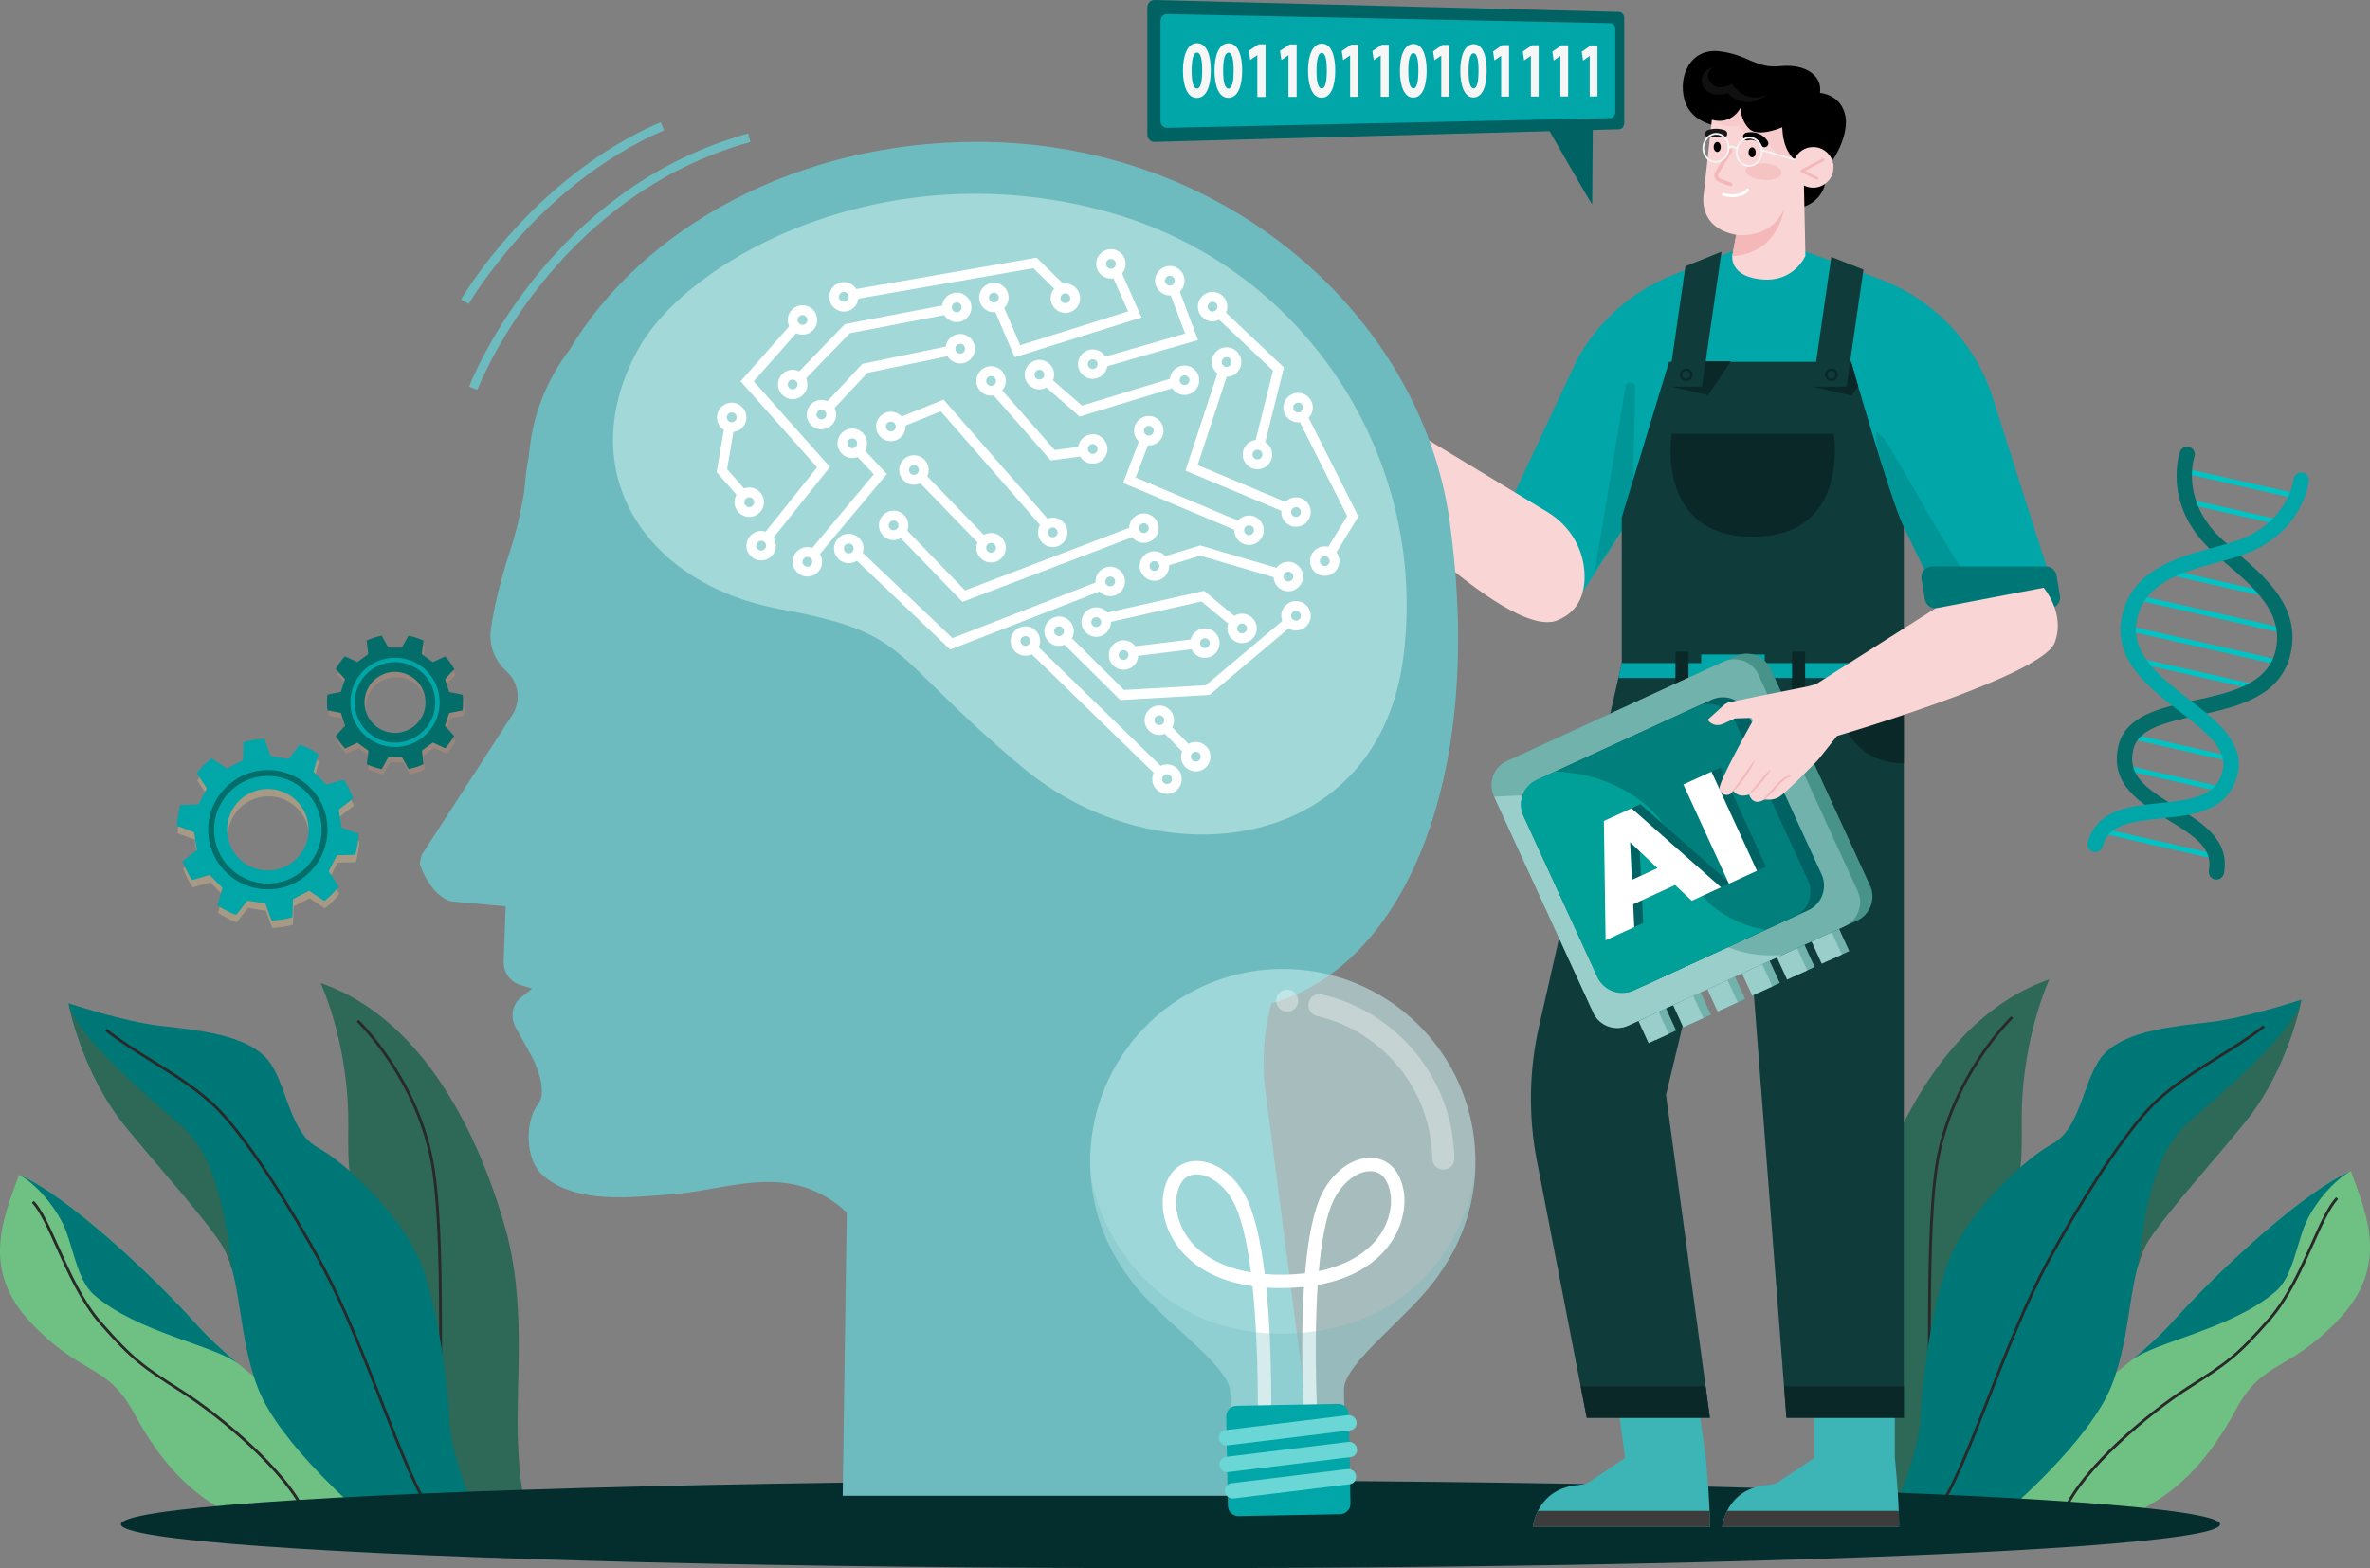 <?xml version="1.0" encoding="UTF-8"?>
<svg id="_10" data-name="10" xmlns="http://www.w3.org/2000/svg" viewBox="0 0 3505.48 2319.44">
  <rect x="0" y="0" width="3505.48" height="2319.44" fill="#808080" stroke="none"/>
  <defs>
    <style>
      .cls-1 {
        fill: #00a6a8;
      }

      .cls-1, .cls-2, .cls-3, .cls-4, .cls-5, .cls-6, .cls-7, .cls-8, .cls-9, .cls-10, .cls-11, .cls-12, .cls-13, .cls-14, .cls-15, .cls-16, .cls-17, .cls-18, .cls-19, .cls-20, .cls-21, .cls-22, .cls-23, .cls-24, .cls-25, .cls-26, .cls-27, .cls-28, .cls-29, .cls-30, .cls-31, .cls-32, .cls-33, .cls-34, .cls-35, .cls-36 {
        stroke-width: 0px;
      }

      .cls-2 {
        fill: #f9d5d5;
      }

      .cls-3 {
        fill: #f4b8b8;
      }

      .cls-4 {
        fill: #47938a;
      }

      .cls-5 {
        fill: #042d2d;
      }

      .cls-6 {
        fill: #171717;
      }

      .cls-37 {
        opacity: .6;
      }

      .cls-7 {
        fill: #0a2827;
      }

      .cls-8 {
        fill: #6fc183;
      }

      .cls-38 {
        opacity: .33;
      }

      .cls-9 {
        fill: #f3ce90;
      }

      .cls-10 {
        fill: #3db4b6;
      }

      .cls-12 {
        fill: #72b2ac;
      }

      .cls-39 {
        opacity: .29;
      }

      .cls-40 {
        opacity: .35;
      }

      .cls-13 {
        fill: #077;
      }

      .cls-41 {
        opacity: .22;
      }

      .cls-42 {
        opacity: .54;
      }

      .cls-14 {
        fill: #2d2d2d;
      }

      .cls-15 {
        fill: #036d6a;
      }

      .cls-16 {
        fill: #6bd6d6;
      }

      .cls-17 {
        fill: #333;
      }

      .cls-43 {
        opacity: .34;
      }

      .cls-18 {
        fill: #f6f6f6;
      }

      .cls-19 {
        fill: #fff;
      }

      .cls-20 {
        fill: #c7efef;
      }

      .cls-21 {
        fill: #969696;
      }

      .cls-22 {
        fill: #00c4c4;
      }

      .cls-23 {
        fill: #3d3d3d;
      }

      .cls-24 {
        fill: #f4f4f4;
      }

      .cls-25 {
        fill: #3c3c3c;
      }

      .cls-26 {
        fill: #006263;
      }

      .cls-44 {
        opacity: .36;
      }

      .cls-27 {
        fill: #99ceca;
      }

      .cls-28 {
        fill: #007f7c;
      }

      .cls-29 {
        fill: #292929;
      }

      .cls-30 {
        fill: #6ebbbf;
      }

      .cls-31 {
        fill: #191919;
      }

      .cls-32 {
        fill: #00a098;
      }

      .cls-33 {
        fill: #a3d8d8;
      }

      .cls-34 {
        fill: #0f3b3b;
      }

      .cls-35 {
        fill: #2e6857;
      }

      .cls-36 {
        fill: #f19a6d;
      }
    </style>
  </defs>
  <g>
    <g>
      <path class="cls-8" d="m3064.81,2075.43s87.76-52.57,152.11-124.35c64.35-71.77,191.6-190.04,260.34-218.83,23.4,64.31,57.04,139.86-17.55,218.83-74.59,78.97-112.62,59.8-152.11,133.04-39.49,73.24-82.27,119.16-145.16,151.44h-233.65l136.02-160.12Z"/>
      <path class="cls-13" d="m3410.72,1808.36c-13.16,29.37-19.54,79.81-43.88,101.05-64.72,56.49-178.27,74.63-214.02,102.58h0c21.38-17.72,43.9-38.36,64.11-60.9,64.35-71.77,191.6-190.04,260.34-218.83-24.16,12.32-53.38,46.73-66.55,76.1Z"/>
      <path class="cls-29" d="m3055.01,2236.35l-3.8-1.59c14.97-35.83,52.08-75.3,80.57-102.1,32.01-30.12,71.64-61.39,103.42-81.62,56.14-35.73,71.23-45.34,120.22-101.31,26.91-30.74,46.1-73.45,63.02-111.13,13.2-29.37,24.59-54.74,36.85-67.79l3,2.82c-11.78,12.55-23.05,37.63-36.09,66.66-17.05,37.94-36.37,80.95-63.68,112.16-47.57,54.35-63.08,65.14-121.11,102.07-58.46,37.21-156.86,120.74-182.4,181.83Z"/>
      <path class="cls-35" d="m3031.17,1448.59s-27.42,58.65-37.3,144.53c-9.15,79.59,4.39,95.69-13.16,185.98-17.55,90.28-33.64,116.09-51.92,221.42-18.28,105.33-31.45,235.04-31.45,235.04h-172.7s13.28-34.76,15.1-120.4c1.83-85.65-11.82-196.48,18.04-303.05,29.86-106.57,106.64-305.8,273.38-363.52Z"/>
      <path class="cls-29" d="m2846.68,2169.67l-3.98-1.05c8.47-32.05,8.71-108.88,8.96-190.22.27-87.3.58-186.25,10.74-254.01,10.26-68.38,40.28-124.93,63.67-160.32,25.34-38.35,48.6-60.88,48.83-61.1l2.85,2.97c-.23.22-23.22,22.5-48.31,60.5-23.13,35.03-52.83,90.98-62.97,158.57-10.12,67.47-10.42,166.25-10.69,253.42-.26,85.16-.49,158.7-9.1,191.26Z"/>
      <g>
        <path class="cls-13" d="m3404.13,1478.52s-81.91,27.16-136.02,33.37c-54.12,6.21-119.93,12.41-153.57,44.69-33.64,32.27-33.64,110.47-78.98,135.3-45.34,24.83-124.32,103.42-150.65,166.53-26.33,63.11-42.42,184.75-43.88,233.16-1.46,48.41-29.25,121.64-42.42,143.99h169.66s122.86-104.27,155.03-186.19c32.18-81.92,23.4-170.05,57.04-218.46,33.64-48.41,93.34-113.32,140.41-171.37,64.35-79.37,83.37-181.01,83.37-181.01Z"/>
        <path class="cls-35" d="m3180.36,1830.9c-7.99,11.5-13.54,25.29-17.86,40.65,0,0-.06.03-.06.03,12.07-111.43,34.01-176.12,74.96-212.05,40.95-35.92,153.57-128.73,166.74-181.01,0,0-19.01,101.64-83.37,181.01-47.07,58.05-106.77,122.96-140.41,171.37Z"/>
        <path class="cls-29" d="m2866.08,2236.8l-3.28-2.49c23.11-30.37,47.67-93.3,76.11-166.16,26.44-67.74,56.4-144.51,90.46-207.05,39.1-71.78,101.33-173.22,148.03-222.9,28.46-30.26,65.11-53.06,100.55-75.1,23.31-14.5,47.42-29.49,69.34-46.63l2.53,3.24c-22.09,17.27-46.3,32.32-69.7,46.88-36.84,22.91-71.64,44.55-99.73,74.43-46.44,49.39-108.43,150.48-147.41,222.05-33.94,62.31-63.85,138.95-90.24,206.57-28.55,73.15-53.2,136.33-76.66,167.16Z"/>
      </g>
    </g>
    <g>
      <path class="cls-8" d="m440.66,2080.85s-87.76-52.57-152.11-124.35c-64.35-71.77-191.6-190.04-260.34-218.83-23.4,64.31-57.04,139.86,17.55,218.83,74.59,78.97,112.62,59.8,152.11,133.04,39.49,73.24,82.27,119.16,145.16,151.44h233.65l-136.02-160.12Z"/>
      <path class="cls-13" d="m94.76,1813.78c13.16,29.37,19.54,79.81,43.88,101.05,64.72,56.49,178.27,74.63,214.02,102.58h0c-21.38-17.72-43.9-38.36-64.11-60.9-64.35-71.77-191.6-190.04-260.34-218.83,24.16,12.32,53.38,46.73,66.55,76.1Z"/>
      <path class="cls-29" d="m450.47,2241.77c-25.53-61.1-123.93-144.62-182.4-181.83-58.03-36.94-73.54-47.73-121.11-102.07-27.31-31.21-46.63-74.21-63.68-112.16-13.04-29.04-24.31-54.11-36.09-66.66l3-2.82c12.26,13.05,23.65,38.42,36.85,67.79,16.93,37.68,36.11,80.39,63.02,111.13,48.99,55.97,64.08,65.58,120.22,101.31,31.78,20.23,71.41,51.5,103.42,81.62,28.49,26.8,65.59,66.27,80.57,102.1l-3.8,1.59Z"/>
      <path class="cls-35" d="m474.3,1454.01s27.42,58.65,37.3,144.53c9.15,79.59-4.39,95.69,13.16,185.98,17.55,90.28,33.64,116.09,51.92,221.42,18.28,105.33,31.45,235.04,31.45,235.04h172.7s-13.28-34.76-15.1-120.4c-1.83-85.65,11.82-196.48-18.04-303.05-29.86-106.57-106.64-305.8-273.38-363.52Z"/>
      <path class="cls-29" d="m658.79,2175.1c-8.6-32.56-8.83-106.1-9.1-191.26-.27-87.16-.58-185.95-10.69-253.42-10.14-67.59-39.84-123.54-62.97-158.57-25.09-38-48.08-60.28-48.31-60.5l2.85-2.97c.23.22,23.49,22.75,48.83,61.1,23.38,35.4,53.41,91.94,63.67,160.32,10.16,67.76,10.47,166.71,10.74,254.01.25,81.34.49,158.17,8.96,190.22l-3.98,1.05Z"/>
      <g>
        <path class="cls-13" d="m101.34,1483.95s81.91,27.16,136.02,33.37c54.12,6.21,119.93,12.41,153.57,44.69,33.64,32.27,33.64,110.47,78.98,135.3,45.34,24.83,124.32,103.42,150.65,166.53,26.33,63.11,42.42,184.75,43.88,233.16,1.46,48.41,29.25,121.64,42.42,143.99h-169.66s-122.86-104.27-155.03-186.19c-32.18-81.92-23.4-170.05-57.04-218.46-33.64-48.41-93.34-113.32-140.41-171.37-64.35-79.37-83.37-181.01-83.37-181.01Z"/>
        <path class="cls-35" d="m325.12,1836.32c7.99,11.5,13.54,25.29,17.86,40.65,0,0,.06.03.06.03-12.07-111.43-34.01-176.12-74.96-212.05-40.95-35.92-153.57-128.73-166.74-181.01,0,0,19.01,101.64,83.37,181.01,47.07,58.05,106.77,122.96,140.41,171.37Z"/>
        <path class="cls-29" d="m639.4,2242.22c-23.46-30.83-48.11-94-76.66-167.16-26.39-67.62-56.3-144.27-90.24-206.58-38.98-71.56-100.98-172.66-147.41-222.05-28.09-29.87-62.89-51.51-99.73-74.43-23.41-14.56-47.61-29.61-69.7-46.88l2.53-3.24c21.92,17.13,46.03,32.13,69.34,46.63,35.44,22.04,72.1,44.84,100.55,75.1,46.71,49.67,108.93,151.12,148.03,222.9,34.06,62.54,64.03,139.31,90.46,207.05,28.44,72.86,52.99,135.79,76.1,166.16l-3.27,2.49Z"/>
      </g>
    </g>
  </g>
  <ellipse class="cls-5" cx="1731.3" cy="2254.6" rx="1552.43" ry="64.84"/>
  <g>
    <g>
      <g>
        <g>
          <path class="cls-10" d="m2802.65,2083.89v71.68s6.27,58.24,6.27,103.04h-261.63s4.85-58.08,69.55-62.46c5.47-.37,10.77-2.2,15.33-5.26l51.31-34.43v-72.58h119.17Z"/>
          <path class="cls-25" d="m2547.29,2258.61h261.63c0-7.69-.19-15.78-.5-23.89h-253.79c-6.42,12.83-7.35,23.89-7.35,23.89Z"/>
        </g>
        <g>
          <path class="cls-10" d="m2513.11,2083.89l9.7,71.68s6.27,58.24,6.27,103.04h-261.63s4.85-58.08,69.55-62.46c5.47-.37,10.77-2.2,15.33-5.26l51.31-34.43-9.7-72.58h119.17Z"/>
          <path class="cls-25" d="m2267.45,2258.61h261.63c0-7.69-.19-15.78-.5-23.89h-253.79c-6.42,12.83-7.34,23.89-7.34,23.89Z"/>
        </g>
        <path class="cls-1" d="m3039.57,877.31h-176.34l-47.27-97.76-404.27-14.38-82.43,129.05-130.18-77.46,133.58-284.61c30.75-56.49,80.2-100.54,139.86-124.57l91.71-36.94,79.22-8.94,137.1,51.25c79.63,29.76,141.19,94.44,166.99,175.43l92.03,288.92Z"/>
        <g class="cls-38">
          <path class="cls-13" d="m2927.33,877.31h-64.1l-47.27-97.75s-47.36-123.14-40.5-139.14c6.87-16.02,94.04,163.03,143.22,223.64,3.76,4.63,6.61,9.05,8.65,13.25Z"/>
        </g>
        <g class="cls-38">
          <path class="cls-13" d="m2414.55,760.49l4.22-187.17c.21-9.16-13.16-10.42-14.66-1.38l-45.42,273.4,55.87-84.85Z"/>
        </g>
        <path class="cls-34" d="m2468.7,535.18h269.3s57.65,202.42,77.95,244.38v1317.43h-173.62l-71.08-923.22-107.02,445.74,64.86,477.48h-182.09l-73.71-379.82c-12.82-66.07-11.72-134.1,3.22-199.72l122.24-536.63v-215.63l69.96-230.01Z"/>
        <g>
          <rect class="cls-17" x="2487.79" y="1148.74" width="182.15" height="3.41"/>
          <rect class="cls-17" x="2569.06" y="1014.35" width="3.41" height="159.41" transform="translate(-6.53 15.47) rotate(-.34)"/>
          <path class="cls-17" d="m2570.08,1142.42c-20.08-19-31.6-45.75-31.6-73.39v-61.22h3.41v61.22c0,26.71,11.13,52.56,30.53,70.91l-2.35,2.48Z"/>
        </g>
        <path class="cls-7" d="m2712.45,994.9s-5.75,134.14,103.5,134.14v-135.2l-103.5,1.05Z"/>
        <polygon class="cls-7" points="2487.15 534.31 2468.46 570.95 2526.41 584.45 2560.28 534.31 2487.15 534.31"/>
        <path class="cls-7" d="m2738,535.18h-38.4l-18.7,36.64,57.96,13.49,9.55-14.14c-6.33-21.69-10.41-36-10.41-36Z"/>
        <polygon class="cls-1" points="2398.74 980.81 2815.95 980.81 2815.95 1002.86 2393.72 1002.86 2398.74 980.81"/>
        <rect class="cls-1" x="2516.29" y="968.03" width="93.92" height="51.11"/>
        <rect class="cls-7" x="2650.65" y="963.76" width="19.29" height="62.28"/>
        <rect class="cls-23" x="2763.63" y="963.76" width="19.29" height="62.28"/>
        <rect class="cls-7" x="2478.15" y="963.76" width="19.29" height="62.28"/>
        <g>
          <polygon class="cls-7" points="2346.99 2096.98 2529.08 2096.98 2522.75 2050.34 2337.94 2050.34 2346.99 2096.98"/>
          <polygon class="cls-7" points="2638.74 2050.34 2642.33 2096.98 2815.95 2096.98 2815.95 2050.34 2638.74 2050.34"/>
        </g>
        <path class="cls-7" d="m2472.54,641.55h239.86s24.92,152.38-119.93,152.38-119.93-152.38-119.93-152.38Z"/>
        <polygon class="cls-34" points="2517.41 571.82 2467.16 571.82 2493 393.71 2546.35 372.33 2517.41 571.82"/>
        <polygon class="cls-34" points="2731.15 571.82 2680.91 571.82 2708.73 380.02 2756.26 398.75 2731.15 571.82"/>
        <path class="cls-7" d="m2494.1,563.67c-5.15,0-9.33-4.19-9.33-9.33s4.19-9.33,9.33-9.33,9.33,4.19,9.33,9.33-4.19,9.33-9.33,9.33Zm0-15.33c-3.31,0-6,2.69-6,6s2.69,6,6,6,6-2.69,6-6-2.69-6-6-6Z"/>
        <path class="cls-7" d="m2708.9,563.67c-5.15,0-9.33-4.19-9.33-9.33s4.19-9.33,9.33-9.33,9.33,4.19,9.33,9.33-4.19,9.33-9.33,9.33Zm0-15.33c-3.31,0-6,2.69-6,6s2.69,6,6,6,6-2.69,6-6-2.69-6-6-6Z"/>
      </g>
      <g>
        <g>
          <path class="cls-11" d="m2729.56,171.72c-6.2-32.43-37.67-34.33-37.67-34.33,3.81-24.8-20.5-43.39-58.18-39.58-37.67,3.81-47.21-16.69-90.12-21.94-42.92-5.25-61.99,36.24-51.98,72,10.01,35.76,51.98,39.1,51.98,39.1l3.34,118.74,104.4,2.86c27.14,0,49.14-20.6,49.14-46.02,0-3.95-.59-7.77-1.59-11.43,20.93-20.99,34.96-56.99,30.68-79.41Z"/>
          <path class="cls-2" d="m2681.88,217.5c-12.55,0-23.29,7.7-27.79,18.64-9.08-8.35-17.36-22.77-17.99-47.72,0,0-35.38,15.39-48.64,2.38-13.83-13.56-12.87-31.47-12.87-31.47,0,0-12.47,26.23-42.61,17.91l-12.06,110.25s-9.81,49.18,48.11,59.85l-5.84,31.71s-3.94,30.55,44.87,34.36c46.96,3.67,63.32-35.03,63.32-35.03l-2.15-104.09c4.1,2.1,8.73,3.3,13.65,3.3,16.59,0,30.04-13.45,30.04-30.04s-13.45-30.04-30.04-30.04Z"/>
          <g class="cls-40">
            <path class="cls-3" d="m2636.1,188.41s-35.38,15.39-48.64,2.38c-13.83-13.56-12.87-31.47-12.87-31.47,0,0-12.47,26.23-42.61,17.91,0,0,18.77,14.2,40.38,8.47,0,0,14.64,29.88,43.24,26.07,0,0,16.58,28.37,38.49,24.36-9.08-8.35-17.36-22.77-17.99-47.72Z"/>
          </g>
          <path class="cls-3" d="m2568.03,347.33s51.38,7.98,70.93-38.76c0,0-7.26,65.3-76.77,70.46l5.84-31.71Z"/>
          <path class="cls-3" d="m2687.67,265.99c-.31,0-.63-.07-.93-.22l-22.48-11.09c-.71-.35-1.17-1.08-1.18-1.87,0-.8.43-1.53,1.13-1.9l31-16.21c1.04-.54,2.31-.14,2.85.89.54,1.04.14,2.31-.89,2.85l-27.31,14.28,18.75,9.25c1.05.52,1.48,1.79.96,2.83-.37.75-1.12,1.18-1.9,1.18Z"/>
          <path class="cls-3" d="m2559.59,275.53c-.32,0-.65-.06-.97-.18l-16.29-6.25c-2.88-1.1-5.1-3.41-6.09-6.33-.99-2.92-.64-6.1.98-8.73l20.06-32.71c.78-1.28,2.46-1.68,3.74-.9,1.28.78,1.68,2.46.9,3.74l-20.06,32.71c-.77,1.25-.93,2.76-.46,4.15s1.52,2.48,2.89,3.01l16.29,6.25c1.4.54,2.1,2.11,1.56,3.51-.42,1.08-1.45,1.75-2.54,1.75Z"/>
          <path class="cls-19" d="m2562.62,291.59c-7.67,0-13.75-1.82-14.25-1.97-1.12-.34-1.74-1.53-1.4-2.64.34-1.12,1.52-1.75,2.64-1.4.22.07,22.11,6.58,33.91-6.1.8-.85,2.13-.9,2.99-.11.85.8.9,2.13.11,2.99-6.85,7.36-16.24,9.23-24.01,9.23Z"/>
          <path class="cls-11" d="m2545.22,217.39c0,4.08-2.35,7.39-5.25,7.39s-5.25-3.31-5.25-7.39,2.35-7.39,5.25-7.39,5.25,3.31,5.25,7.39Z"/>
          <ellipse class="cls-11" cx="2591.6" cy="225.32" rx="5.25" ry="7.39"/>
          <path class="cls-11" d="m2609.85,217.77c-1.87,0-3.7-.91-4.81-2.58-7.11-10.75-18.35-8-19.61-7.65-3.05.84-6.23-.92-7.09-3.96-.87-3.04.85-6.2,3.89-7.1,7.02-2.06,22.83-2.14,32.41,12.36,1.75,2.65,1.03,6.22-1.63,7.98-.98.65-2.08.96-3.17.96Z"/>
          <path class="cls-6" d="m2549,203.68c-.59,0-1.19-.09-1.79-.29-9.45-3.08-17.14-.16-17.21-.13-2.94,1.15-6.29-.28-7.46-3.21-1.17-2.93.21-6.26,3.14-7.46.46-.19,11.49-4.59,25.11-.15,3.02.99,4.67,4.24,3.69,7.26-.79,2.43-3.05,3.97-5.47,3.97Z"/>
          <g class="cls-44">
            <path class="cls-14" d="m2534.47,99.79s-16.55,2.31-17.32,17.7c-.77,15.4,13.47,27.33,38.1,20.4,0,0,25.79,28.48,58.5,1.54,0,0-27.71,17.7-52.34-15.4,0,0-20.78,12.7-31.18-2.31-10.39-15.01,4.23-21.94,4.23-21.94Z"/>
          </g>
        </g>
        <g class="cls-37">
          <path class="cls-3" d="m2635.37,256.14c-.6,6.87-13.06,11.4-27.84,10.11-14.78-1.29-26.27-7.91-25.67-14.78.6-6.87,13.06-11.39,27.84-10.11,14.78,1.29,26.27,7.91,25.67,14.78Z"/>
        </g>
        <g>
          <path class="cls-24" d="m2586.86,246.63c-.71,0-1.42-.04-2.13-.12-10.98-1.29-18.76-12.21-17.33-24.34h0c1.42-12.13,11.52-20.95,22.5-19.66,10.98,1.29,18.76,12.21,17.33,24.34-1.33,11.34-10.24,19.78-20.36,19.78Zm-16.84-24.15c-1.25,10.68,5.48,20.28,15.02,21.4,9.54,1.12,18.31-6.66,19.56-17.34s-5.48-20.28-15.02-21.4c-9.54-1.13-18.31,6.66-19.57,17.34h0Z"/>
          <path class="cls-24" d="m2537.61,240.85c-.71,0-1.42-.04-2.13-.12-10.98-1.29-18.76-12.21-17.33-24.34.69-5.85,3.39-11.11,7.61-14.82,4.26-3.75,9.55-5.46,14.89-4.83,5.35.63,10.09,3.52,13.37,8.15,3.24,4.59,4.65,10.33,3.96,16.18-1.33,11.34-10.24,19.78-20.36,19.78Zm.88-41.6c-3.96,0-7.8,1.49-10.99,4.3-3.73,3.28-6.12,7.95-6.73,13.15h0c-1.25,10.68,5.48,20.28,15.02,21.4,9.54,1.13,18.31-6.66,19.56-17.34.61-5.2-.63-10.29-3.5-14.35-2.84-4.01-6.93-6.51-11.52-7.05-.62-.07-1.23-.11-1.84-.11Zm-19.03,17.29h0,0Z"/>
          <path class="cls-24" d="m2569.64,221.32c-.25,0-.51-.07-.73-.22-.08-.05-7.73-4.99-11.17-1.59-.52.51-1.36.51-1.87-.01-.51-.52-.51-1.36.01-1.87,5.02-4.97,14.11,1.02,14.5,1.27.61.41.77,1.23.36,1.83-.25.38-.67.59-1.1.59Z"/>
          <path class="cls-24" d="m2654.09,237.46c-.12,0-.25-.02-.37-.05l-48.1-14.07c-.7-.21-1.1-.94-.9-1.64.21-.7.94-1.11,1.64-.9l48.1,14.07c.7.21,1.1.94.9,1.64-.17.58-.7.95-1.27.95Z"/>
        </g>
      </g>
    </g>
    <path class="cls-13" d="m3031.21,899.77h-168.38c-7.75,0-14.38-5.6-15.67-13.24l-5.1-30.14c-1.64-9.7,5.83-18.54,15.67-18.54h168.38c7.75,0,14.38,5.6,15.67,13.24l5.1,30.14c1.64,9.7-5.83,18.54-15.67,18.54Z"/>
  </g>
  <path class="cls-2" d="m2011.98,590.05l277.38,167.61c33.44,20.21,54.48,56.3,54.4,95.37-.05,26.1-9.25,52.13-40.62,64.66-76.41,30.52-313.72-223.6-313.72-223.6l22.56-104.05Z"/>
  <g>
    <path class="cls-30" d="m2144.06,770.17c-42.03-299.96-328.39-560.34-698.87-560.34-265.21,0-494.47,125.82-603.34,308.42-32.76,42.99-53.72,94.73-58.97,150.09-.15,1.62-.32,3.26-.49,4.9-3.3,17.33-5.6,34.92-6.86,52.75-4.67,28.69-11.05,57.61-19.79,84.52-18.45,56.87-26.44,95.79-29.74,121.06-2.99,22.91,5.7,45.85,22.8,61.03h0c17.64,15.65,22.02,41.92,10.42,62.49l-135.75,209.79-2.75,12.57c7.87,23.94,27.69,54,49.79,56.03l77.39,7.12-2.94,81.45c-.57,15.73,9.5,30.1,24.33,34.68l17.78,5.49-16.23,12.83c-13.19,10.43-16.65,29.42-8.14,44.66l22.9,41.04c10.38,18.59,23.25,55.73,10.61,71.92-20.89,26.77-18.53,82.39,5.08,104.25,49.27,45.62,136.29,33.36,186.89,30.05,77.74-5.08,147.67-37.03,219.56-3.98,21.17,9.73,35.9,22.06,44.76,30.58l-6.05,418.79h702.93l-75.66-583.68c-8.19-49.02-5.59-98.15,6.85-144.47,196.25-55.67,316.78-333.46,263.46-714.04Z"/>
    <g>
      <path class="cls-33" d="m1647.66,316.1c278.07,81.34,458.46,350.42,430,638.74-.29,2.96-.6,5.93-.93,8.92-32.52,298.74-361.88,341.35-565.11,170.64-203.23-170.71-161.3-196.98-358.43-233.56-197.13-36.58-308.01-201.28-210.46-382.15,73.68-136.62,372.29-299.9,704.92-202.6Z"/>
      <g>
        <path class="cls-19" d="m1396.61,466.05c3.85,6.18,10.68,10.31,18.48,10.31,12.01,0,21.77-9.77,21.77-21.77s-9.77-21.77-21.77-21.77c-11.08,0-20.24,8.33-21.58,19.05l-143.78,27.56-67.54,69.76c-2.93-1.47-6.22-2.31-9.71-2.31-12.01,0-21.77,9.77-21.77,21.77s9.77,21.77,21.77,21.77,21.77-9.77,21.77-21.77c0-3.22-.72-6.26-1.98-9.01l64.7-66.82,139.65-26.77Zm18.48-18.72c4,0,7.26,3.26,7.26,7.26s-3.26,7.26-7.26,7.26-7.26-3.26-7.26-7.26,3.26-7.26,7.26-7.26Zm-242.62,128.57c-4,0-7.26-3.26-7.26-7.26s3.26-7.26,7.26-7.26,7.26,3.26,7.26,7.26-3.26,7.26-7.26,7.26Z"/>
        <path class="cls-19" d="m2009.22,763.91l-73.61-145.86c3.83-3.93,6.2-9.28,6.2-15.19,0-12.01-9.77-21.77-21.77-21.77s-21.77,9.77-21.77,21.77,9.77,21.77,21.77,21.77c.86,0,1.71-.06,2.55-.16l70.02,138.76-27.91,45.59c-1.69-.42-3.44-.67-5.26-.67-12.01,0-21.77,9.77-21.77,21.77s9.77,21.77,21.77,21.77,21.77-9.77,21.77-21.77c0-4.91-1.65-9.43-4.41-13.08l32.41-52.94Zm-96.43-161.05c0-4,3.26-7.26,7.26-7.26s7.26,3.26,7.26,7.26-3.26,7.26-7.26,7.26-7.26-3.26-7.26-7.26Zm46.66,234.33c-4,0-7.26-3.26-7.26-7.26s3.26-7.26,7.26-7.26,7.26,3.26,7.26,7.26-3.26,7.26-7.26,7.26Z"/>
        <path class="cls-19" d="m1401.61,526.91c3.81,6.35,10.74,10.63,18.67,10.63,12.01,0,21.77-9.77,21.77-21.77s-9.77-21.77-21.77-21.77c-10.96,0-20.02,8.14-21.53,18.69l-123.22,25.47-51.53,55.28c-2.75-1.26-5.8-1.98-9.02-1.98-12.01,0-21.77,9.77-21.77,21.77s9.77,21.77,21.77,21.77,21.77-9.77,21.77-21.77c0-3.49-.85-6.78-2.31-9.71l48.56-52.09,118.61-24.52Zm18.67-18.41c4,0,7.26,3.26,7.26,7.26s-3.26,7.26-7.26,7.26-7.26-3.26-7.26-7.26,3.26-7.26,7.26-7.26Zm-205.3,111.98c-4,0-7.26-3.26-7.26-7.26s3.26-7.26,7.26-7.26,7.26,3.26,7.26,7.26-3.26,7.26-7.26,7.26Z"/>
        <path class="cls-19" d="m1227.58,690.74l-112.81-126.78,62.87-71.07c2.83,1.35,5.99,2.13,9.34,2.13,12.01,0,21.77-9.77,21.77-21.77s-9.77-21.77-21.77-21.77-21.77,9.77-21.77,21.77c0,3.35.78,6.52,2.15,9.36l-71.99,81.38,113.23,127.25-76.13,95.16c-2.1-.68-4.34-1.05-6.66-1.05-12.01,0-21.77,9.77-21.77,21.77s9.77,21.77,21.77,21.77,21.77-9.77,21.77-21.77c0-4.4-1.32-8.49-3.57-11.91l83.57-104.46Zm-40.6-224.75c4,0,7.26,3.26,7.26,7.26s-3.26,7.26-7.26,7.26-7.26-3.26-7.26-7.26,3.26-7.26,7.26-7.26Zm-61.17,348.38c-4,0-7.26-3.26-7.26-7.26s3.26-7.26,7.26-7.26,7.26,3.26,7.26,7.26-3.26,7.26-7.26,7.26Z"/>
        <path class="cls-19" d="m1311.75,701.1l-32.24-34.61c1.81-3.18,2.86-6.84,2.86-10.75,0-12.01-9.77-21.77-21.77-21.77s-21.77,9.77-21.77,21.77,9.77,21.77,21.77,21.77c2.8,0,5.47-.55,7.93-1.52l23.87,25.62-90.99,108.81c-2.25-.79-4.65-1.24-7.17-1.24-12.01,0-21.77,9.77-21.77,21.77s9.77,21.77,21.77,21.77,21.77-9.77,21.77-21.77c0-4.2-1.22-8.12-3.29-11.45l99.02-118.42Zm-51.15-38.11c-4,0-7.26-3.26-7.26-7.26s3.26-7.26,7.26-7.26,7.26,3.26,7.26,7.26-3.26,7.26-7.26,7.26Zm-66.36,175.23c-4,0-7.26-3.26-7.26-7.26s3.26-7.26,7.26-7.26,7.26,3.26,7.26,7.26-3.26,7.26-7.26,7.26Z"/>
        <path class="cls-19" d="m1626.33,874.89c3.97,4.22,9.6,6.88,15.84,6.88,12.01,0,21.77-9.77,21.77-21.77s-9.77-21.77-21.77-21.77-21.77,9.77-21.77,21.77c0,.54.04,1.07.08,1.6l-211.7,82.25-132.58-126.07c.64-2.06.99-4.24.99-6.5,0-12.01-9.77-21.77-21.77-21.77s-21.77,9.77-21.77,21.77,9.77,21.77,21.77,21.77c4.42,0,8.54-1.33,11.98-3.61l138.05,131.28,220.88-85.82Zm15.84-22.15c4,0,7.26,3.26,7.26,7.26s-3.26,7.26-7.26,7.26-7.26-3.26-7.26-7.26,3.26-7.26,7.26-7.26Zm-394.01-41.47c0-4,3.26-7.26,7.26-7.26s7.26,3.26,7.26,7.26-3.26,7.26-7.26,7.26-7.26-3.26-7.26-7.26Z"/>
        <path class="cls-19" d="m1768.66,1097.44c-3.9,0-7.55,1.04-10.72,2.85l-24.14-24.48c1.73-3.12,2.72-6.7,2.72-10.51,0-12.01-9.77-21.77-21.77-21.77s-21.77,9.77-21.77,21.77,9.77,21.77,21.77,21.77c2.9,0,5.66-.58,8.19-1.61l25.47,25.83c-.97,2.46-1.52,5.13-1.52,7.92,0,12.01,9.77,21.77,21.77,21.77s21.77-9.77,21.77-21.77-9.77-21.77-21.77-21.77Zm-61.17-32.14c0-4,3.26-7.26,7.26-7.26s7.26,3.26,7.26,7.26-3.26,7.26-7.26,7.26-7.26-3.26-7.26-7.26Zm61.17,61.17c-4,0-7.26-3.26-7.26-7.26s3.26-7.26,7.26-7.26,7.26,3.26,7.26,7.26-3.26,7.26-7.26,7.26Z"/>
        <path class="cls-19" d="m1537.44,532.35c-12.01,0-21.77,9.77-21.77,21.77s9.77,21.77,21.77,21.77c3.73,0,7.24-.95,10.31-2.6l49.12,42.86,137.01-41.78c3.9,5.91,10.59,9.82,18.18,9.82,12.01,0,21.77-9.77,21.77-21.77s-9.77-21.77-21.77-21.77c-11.28,0-20.58,8.62-21.66,19.62l-130.05,39.66-42.83-37.38c1.09-2.59,1.7-5.44,1.7-8.42,0-12.01-9.77-21.77-21.77-21.77Zm214.63,22.81c4,0,7.26,3.26,7.26,7.26s-3.26,7.26-7.26,7.26c-3.16,0-5.85-2.04-6.85-4.87l-.16-.54c-.16-.59-.25-1.21-.25-1.85,0-4,3.26-7.26,7.26-7.26Zm-214.63,6.22c-4,0-7.26-3.26-7.26-7.26s3.26-7.26,7.26-7.26,7.26,3.26,7.26,7.26-3.26,7.26-7.26,7.26Z"/>
        <path class="cls-19" d="m1916.93,889.03c-12.01,0-21.77,9.77-21.77,21.77,0,2.71.52,5.3,1.43,7.69l-113.12,95.11-120.86,6.94-77.06-76.43c1.72-3.11,2.71-6.69,2.71-10.49,0-12.01-9.77-21.77-21.77-21.77s-21.77,9.77-21.77,21.77,9.77,21.77,21.77,21.77c2.9,0,5.67-.58,8.2-1.62l82.3,81.63,132.13-7.58,116.85-98.24c3.23,1.89,6.97,3,10.97,3,12.01,0,21.77-9.77,21.77-21.77s-9.77-21.77-21.77-21.77Zm-357.72,44.58c0-4,3.26-7.26,7.26-7.26s7.26,3.26,7.26,7.26-3.26,7.26-7.26,7.26-7.26-3.26-7.26-7.26Zm357.72-15.55c-4,0-7.26-3.26-7.26-7.26s3.26-7.26,7.26-7.26,7.26,3.26,7.26,7.26-3.26,7.26-7.26,7.26Z"/>
        <path class="cls-19" d="m1905.53,874.52c12.01,0,21.77-9.77,21.77-21.77s-9.77-21.77-21.77-21.77c-7.16,0-13.51,3.49-17.48,8.85l-112.87-33.02-51.54,15.83c-3.99-4.42-9.74-7.22-16.15-7.22-12.01,0-21.77,9.77-21.77,21.77s9.77,21.77,21.77,21.77,21.77-9.77,21.77-21.77c0-.36-.04-.72-.05-1.08l46.07-14.16,108.52,31.75c.51,11.56,10.04,20.81,21.73,20.81Zm-198.04-30.07c-4,0-7.26-3.26-7.26-7.26s3.26-7.26,7.26-7.26,7.26,3.26,7.26,7.26-3.26,7.26-7.26,7.26Zm198.04,1.04c4,0,7.26,3.26,7.26,7.26s-3.26,7.26-7.26,7.26-7.26-3.26-7.26-7.26,3.26-7.26,7.26-7.26Z"/>
        <path class="cls-19" d="m1726.15,1130.62c-3.38,0-6.57.8-9.43,2.18l-180.36-175.37c1.34-2.82,2.11-5.97,2.11-9.3,0-12.01-9.77-21.77-21.77-21.77s-21.77,9.77-21.77,21.77,9.77,21.77,21.77,21.77c3.38,0,6.57-.8,9.43-2.18l180.36,175.36c-1.34,2.83-2.12,5.97-2.12,9.3,0,12.01,9.77,21.77,21.77,21.77s21.77-9.77,21.77-21.77-9.77-21.77-21.77-21.77Zm-209.45-175.23c-4,0-7.26-3.26-7.26-7.26s3.26-7.26,7.26-7.26,7.26,3.26,7.26,7.26-3.26,7.26-7.26,7.26Zm209.45,204.26c-4,0-7.26-3.26-7.26-7.26s3.26-7.26,7.26-7.26,7.26,3.26,7.26,7.26-3.26,7.26-7.26,7.26Z"/>
        <path class="cls-19" d="m1317.63,652.63c12.01,0,21.77-9.77,21.77-21.77,0-.46-.04-.92-.07-1.38l52.23-21.07,146.77,168.1c-1.87,3.21-2.96,6.93-2.96,10.91,0,12.01,9.77,21.77,21.77,21.77s21.77-9.77,21.77-21.77-9.77-21.77-21.77-21.77c-2.74,0-5.35.53-7.76,1.45l-153.68-176.01-62.08,25.04c-3.98-4.32-9.67-7.05-15.99-7.05-12.01,0-21.77,9.77-21.77,21.77s9.77,21.77,21.77,21.77Zm239.51,127.53c4,0,7.26,3.26,7.26,7.26s-3.26,7.26-7.26,7.26-7.26-3.26-7.26-7.26,3.26-7.26,7.26-7.26Zm-239.51-156.57c4,0,7.26,3.26,7.26,7.26s-3.26,7.26-7.26,7.26-7.26-3.26-7.26-7.26,3.26-7.26,7.26-7.26Z"/>
        <path class="cls-19" d="m1465.9,832c12.01,0,21.77-9.77,21.77-21.77s-9.77-21.77-21.77-21.77c-3.85,0-7.47,1.02-10.61,2.78l-83.71-86.62-.3.29c1.48-2.94,2.34-6.25,2.34-9.76,0-12.01-9.77-21.77-21.77-21.77s-21.77,9.77-21.77,21.77,9.77,21.77,21.77,21.77c3.35,0,6.52-.78,9.36-2.15l84.48,87.42c-.99,2.49-1.56,5.2-1.56,8.04,0,12.01,9.77,21.77,21.77,21.77Zm-114.05-129.61c-4,0-7.26-3.26-7.26-7.26s3.26-7.26,7.26-7.26,7.26,3.26,7.26,7.26-3.26,7.26-7.26,7.26Zm114.05,100.58c4,0,7.26,3.26,7.26,7.26s-3.26,7.26-7.26,7.26-7.26-3.26-7.26-7.26,3.26-7.26,7.26-7.26Z"/>
        <path class="cls-19" d="m1300,777.05c0,12.01,9.77,21.77,21.77,21.77,3.88,0,7.52-1.03,10.68-2.82l91.11,94.26,251.2-95.71c3.99,5.11,10.19,8.42,17.16,8.42,12.01,0,21.77-9.77,21.77-21.77s-9.77-21.77-21.77-21.77-21.52,9.54-21.75,21.34l-242.83,92.52-85.33-88.27c.97-2.47,1.53-5.15,1.53-7.96,0-12.01-9.77-21.77-21.77-21.77s-21.77,9.77-21.77,21.77Zm391.93-3.11c4,0,7.26,3.26,7.26,7.26s-3.26,7.26-7.26,7.26-7.26-3.26-7.26-7.26,3.26-7.26,7.26-7.26Zm-370.16-4.15c4,0,7.26,3.26,7.26,7.26s-3.26,7.26-7.26,7.26-7.26-3.26-7.26-7.26,3.26-7.26,7.26-7.26Z"/>
        <path class="cls-19" d="m1129.96,742.83c0-12.01-9.77-21.77-21.77-21.77-2.7,0-5.27.52-7.66,1.42l-25.05-28.5,9.27-54.98c10.84-1.24,19.28-10.46,19.28-21.62,0-12.01-9.77-21.77-21.77-21.77s-21.77,9.77-21.77,21.77c0,7.71,4.04,14.48,10.09,18.35l-10.57,62.65,29.41,33.46c-1.9,3.23-3.01,6.98-3.01,11,0,12.01,9.77,21.77,21.77,21.77s21.77-9.77,21.77-21.77Zm-47.7-132.72c4,0,7.26,3.26,7.26,7.26s-3.26,7.26-7.26,7.26-7.26-3.26-7.26-7.26,3.26-7.26,7.26-7.26Zm18.66,132.72c0-4,3.26-7.26,7.26-7.26s7.26,3.26,7.26,7.26-3.26,7.26-7.26,7.26-7.26-3.26-7.26-7.26Z"/>
        <path class="cls-19" d="m1465.9,541.68c-12.01,0-21.77,9.77-21.77,21.77s9.77,21.77,21.77,21.77c1.27,0,2.51-.13,3.73-.34l84.63,96.18,43.42-5.73c3.83,6.26,10.71,10.47,18.57,10.47,12.01,0,21.77-9.77,21.77-21.77s-9.77-21.77-21.77-21.77c-11.01,0-20.11,8.22-21.55,18.83l-34.66,4.57-77.55-88.13c3.23-3.8,5.19-8.71,5.19-14.07,0-12.01-9.77-21.77-21.77-21.77Zm150.34,115.09c4,0,7.26,3.26,7.26,7.26s-3.26,7.26-7.26,7.26-7.26-3.26-7.26-7.26,3.26-7.26,7.26-7.26Zm-157.6-93.32c0-4,3.26-7.26,7.26-7.26s7.26,3.26,7.26,7.26-3.26,7.26-7.26,7.26-7.26-3.26-7.26-7.26Z"/>
        <path class="cls-19" d="m1643.2,412.08c1.28,0,2.54-.13,3.76-.35l21.65,48.84-159.64,50.04-23.56-55.12c3.96-3.94,6.41-9.4,6.41-15.42,0-12.01-9.77-21.77-21.77-21.77s-21.77,9.77-21.77,21.77,9.77,21.77,21.77,21.77c.76,0,1.51-.04,2.24-.12l28.5,66.66,187.69-58.83-28.83-65.03c3.31-3.82,5.33-8.79,5.33-14.23,0-12.01-9.77-21.77-21.77-21.77s-21.77,9.77-21.77,21.77,9.77,21.77,21.77,21.77Zm-180.41,28c0-4,3.26-7.26,7.26-7.26s7.26,3.26,7.26,7.26-3.26,7.26-7.26,7.26-7.26-3.26-7.26-7.26Zm180.41-57.03c4,0,7.26,3.26,7.26,7.26s-3.26,7.26-7.26,7.26-7.26-3.26-7.26-7.26,3.26-7.26,7.26-7.26Z"/>
        <path class="cls-19" d="m1730.3,436.96c.44,0,.87-.04,1.31-.07l21.27,56.45-117.95,34.11c-3.8-6.37-10.75-10.65-18.68-10.65-12.01,0-21.77,9.77-21.77,21.77s9.77,21.77,21.77,21.77c10.93,0,19.97-8.1,21.52-18.6l134.24-38.82-27.02-71.71c4.35-3.98,7.09-9.69,7.09-16.03,0-12.01-9.77-21.77-21.77-21.77s-21.77,9.77-21.77,21.77,9.77,21.77,21.77,21.77Zm-114.05,108.87c-4,0-7.26-3.26-7.26-7.26s3.26-7.26,7.26-7.26,7.26,3.26,7.26,7.26-3.26,7.26-7.26,7.26Zm114.05-137.9c4,0,7.26,3.26,7.26,7.26s-3.26,7.26-7.26,7.26-7.26-3.26-7.26-7.26,3.26-7.26,7.26-7.26Z"/>
        <path class="cls-19" d="m1793.55,475.33c3.51,0,6.82-.86,9.76-2.34l79.63,75.21-25.63,102.53c-10.78,1.29-19.18,10.48-19.18,21.6,0,12.01,9.77,21.77,21.77,21.77s21.77-9.77,21.77-21.77c0-7.75-4.09-14.56-10.21-18.41l27.61-110.44-85.72-80.95c1.24-2.74,1.95-5.77,1.95-8.97,0-12.01-9.77-21.77-21.77-21.77s-21.77,9.77-21.77,21.77,9.77,21.77,21.77,21.77Zm66.36,204.26c-4,0-7.26-3.26-7.26-7.26s3.26-7.26,7.26-7.26,7.26,3.26,7.26,7.26-3.26,7.26-7.26,7.26Zm-66.36-233.29c4,0,7.26,3.26,7.26,7.26s-3.26,7.26-7.26,7.26-7.26-3.26-7.26-7.26,3.26-7.26,7.26-7.26Z"/>
        <path class="cls-19" d="m1938.71,757.35c0-12.01-9.77-21.77-21.77-21.77-6.18,0-11.75,2.6-15.72,6.74l-129.79-54.4,42.94-130.69c11.97-.05,21.69-9.79,21.69-21.77s-9.77-21.77-21.77-21.77-21.77,9.77-21.77,21.77c0,6.86,3.19,12.97,8.16,16.97l-47.22,143.7,141.8,59.43c-.05.59-.09,1.19-.09,1.79,0,12.01,9.77,21.77,21.77,21.77s21.77-9.77,21.77-21.77Zm-124.42-229.15c4,0,7.26,3.26,7.26,7.26s-3.26,7.26-7.26,7.26-7.26-3.26-7.26-7.26,3.26-7.26,7.26-7.26Zm102.65,236.4c-4,0-7.26-3.26-7.26-7.26s3.26-7.26,7.26-7.26,7.26,3.26,7.26,7.26-3.26,7.26-7.26,7.26Z"/>
        <path class="cls-19" d="m1847.46,806.08c12.01,0,21.77-9.77,21.77-21.77s-9.77-21.77-21.77-21.77c-6.55,0-12.42,2.92-16.41,7.51l-151.27-63.67,18.1-47.59c.44.03.87.07,1.31.07,12.01,0,21.77-9.77,21.77-21.77s-9.77-21.77-21.77-21.77-21.77,9.77-21.77,21.77c0,6.34,2.74,12.05,7.09,16.03l-23.28,61.21,164.5,69.24c0,.25-.04.5-.04.75,0,12.01,9.77,21.77,21.77,21.77Zm-148.27-176.27c4,0,7.26,3.26,7.26,7.26s-3.26,7.26-7.26,7.26-7.26-3.26-7.26-7.26,3.26-7.26,7.26-7.26Zm148.27,147.23c4,0,7.26,3.26,7.26,7.26s-3.26,7.26-7.26,7.26-7.26-3.26-7.26-7.26,3.26-7.26,7.26-7.26Z"/>
        <path class="cls-19" d="m1248.16,460.81c11.1,0,20.27-8.35,21.59-19.1l258.62-45.06,30.89,30.34c-3.25,3.81-5.23,8.73-5.23,14.12,0,12.01,9.77,21.77,21.77,21.77s21.77-9.77,21.77-21.77-9.77-21.77-21.77-21.77c-1.14,0-2.24.11-3.33.28l-39.25-38.55-266.62,46.45c-3.85-6.15-10.67-10.26-18.45-10.26-12.01,0-21.77,9.77-21.77,21.77s9.77,21.77,21.77,21.77Zm334.91-19.7c0,4-3.26,7.26-7.26,7.26s-7.26-3.26-7.26-7.26,3.26-7.26,7.26-7.26,7.26,3.26,7.26,7.26Zm-334.91-9.33c4,0,7.26,3.26,7.26,7.26s-3.26,7.26-7.26,7.26-7.26-3.26-7.26-7.26,3.26-7.26,7.26-7.26Z"/>
        <path class="cls-19" d="m1761.06,945.9l-81.76,9.98c-3.97-5.32-10.3-8.78-17.43-8.78-12.01,0-21.77,9.77-21.77,21.77s9.77,21.77,21.77,21.77,21.13-9.18,21.72-20.66l78.81-9.62c3.46,7.46,11,12.66,19.75,12.66,12.01,0,21.77-9.77,21.77-21.77s-9.77-21.77-21.77-21.77c-10.16,0-18.69,7-21.08,16.43Zm-99.19,30.23c-4,0-7.26-3.26-7.26-7.26s3.26-7.26,7.26-7.26,7.26,3.26,7.26,7.26-3.26,7.26-7.26,7.26Zm127.53-24.88c0,4-3.26,7.26-7.26,7.26s-7.26-3.26-7.26-7.26,3.26-7.26,7.26-7.26,7.26,3.26,7.26,7.26Z"/>
        <path class="cls-19" d="m1837.1,951.24c12.01,0,21.77-9.77,21.77-21.77s-9.77-21.77-21.77-21.77c-4.21,0-8.14,1.22-11.48,3.3l-44.7-37.09-142.89,32.17c-4-4.71-9.95-7.72-16.6-7.72-12.01,0-21.77,9.77-21.77,21.77s9.77,21.77,21.77,21.77,21.77-9.77,21.77-21.77c0-.11-.02-.22-.02-.34l133.96-30.16,39.4,32.7c-.78,2.24-1.23,4.63-1.23,7.13,0,12.01,9.77,21.77,21.77,21.77Zm-215.67-23.85c-4,0-7.26-3.26-7.26-7.26s3.26-7.26,7.26-7.26,7.26,3.26,7.26,7.26-3.26,7.26-7.26,7.26Zm222.92,2.07c0,4-3.26,7.26-7.26,7.26s-7.26-3.26-7.26-7.26,3.26-7.26,7.26-7.26,7.26,3.26,7.26,7.26Z"/>
      </g>
    </g>
  </g>
  <g>
    <g class="cls-42">
      <path class="cls-20" d="m1612.56,1723.35c-2.92-157.33,122.26-287.23,279.58-290.15,157.33-2.92,287.23,122.26,290.14,279.58,1.16,62.71-18.04,121.06-51.51,168.75h0c-39.53,62.03-143.9,133.16-143.13,174.61l.88,47.35c.18,9.45-7.34,17.26-16.8,17.43l-45.78.85-42.07.78-45.78.85c-9.45.18-17.25-7.34-17.43-16.8l-.88-47.35c-.77-41.45-107.71-108.67-149.5-169.19h0c-35.21-46.42-56.57-104.01-57.73-166.72Z"/>
    </g>
    <g>
      <path class="cls-19" d="m1859.86,2125.09l.2-7.38c.03-1.16,3-115.27-7.45-215.3-38.14-5.45-69.27-18.61-92.58-39.15-21.07-18.57-34.56-42.28-39.02-68.58-5.02-29.63,4.71-58.57,23.66-70.39,7.25-4.52,15.43-6.9,24.31-7.06,5.25-.1,10.7.6,16.2,2.07,22.17,5.92,43.33,24.27,56.62,49.08,12.66,23.65,22.38,62.69,28.91,116.11,9.53.77,19.53,1.07,29.82.88,10.29-.19,20.27-.86,29.76-1.98,4.55-53.62,12.81-93,24.59-117.1,12.36-25.29,32.83-44.41,54.77-51.15,5.44-1.67,10.86-2.57,16.11-2.66,8.88-.16,17.14,1.91,24.55,6.15,19.37,11.1,30.17,39.67,26.25,69.46-3.48,26.45-16.08,50.65-36.45,69.98-22.53,21.39-53.15,35.69-91.07,42.55-6.78,100.97.46,214.27.53,215.43l.48,7.38-19.78,1.29-.48-7.38c-.31-4.77-7.32-114.72-.99-213.84-8.98.94-18.33,1.51-27.91,1.69-9.58.18-18.94-.04-27.95-.65,10.01,98.95,7.06,208.97,6.93,213.74l-.21,7.39-19.8-.56Zm-90.5-388.05c-5.27.1-10.05,1.46-14.21,4.06-11.72,7.31-18.14,29.39-14.6,50.26,7.95,46.92,48.67,80.34,109.7,90.6-6.15-48.54-14.87-83.58-25.93-104.24-10.75-20.07-27.3-34.76-44.26-39.29-3.7-.99-7.3-1.46-10.7-1.39Zm256.74-4.76c-3.4.06-6.98.66-10.64,1.79-16.79,5.16-32.78,20.45-42.78,40.9-10.29,21.06-17.7,56.39-22.05,105.13,60.61-12.52,100.07-47.42,106.27-94.61,2.76-20.99-4.47-42.82-16.46-49.69-4.25-2.44-9.08-3.63-14.35-3.53Z"/>
      <path class="cls-19" d="m1937.17,2116.85c-.47-7.13-7.68-121.39-.39-221.78-11.2,1.54-23.2,2.47-36.03,2.7-12.84.24-24.86-.25-36.11-1.37,11.01,100.05,8.03,214.49,7.83,221.64l-5.03-.14c.05-1.76,3.14-120.14-8.11-222.08-84.71-10.18-123.41-57.34-131.04-102.39-4.46-26.33,4.07-52.77,20.28-62.88,9.83-6.13,21.83-7.56,34.68-4.13,20.23,5.4,39.67,22.38,52.01,45.43,14.25,26.62,23.21,71.08,28.79,119.43,11.36,1.18,23.54,1.7,36.59,1.46,13.05-.24,25.21-1.21,36.51-2.81,3.79-48.52,11.09-93.29,24.35-120.41,11.48-23.49,30.28-41.18,50.29-47.33,12.72-3.9,24.76-2.92,34.81,2.84,16.57,9.5,26.08,35.61,22.6,62.08-5.95,45.3-42.88,93.86-127.16,107.18-7.47,102.29,0,220.47.12,222.23l-5.02.33Zm88.79-391.96c-4.08.08-8.32.78-12.67,2.11-18.71,5.74-36.37,22.46-47.25,44.73-12.75,26.09-19.85,69.76-23.58,117.4,80.72-13.17,116.1-59.47,121.78-102.67,3.17-24.14-5.47-48.67-20.11-57.06-5.44-3.12-11.59-4.63-18.17-4.51Zm-256.74,4.76c-6.58.12-12.66,1.86-17.99,5.18-14.32,8.93-22.05,33.76-17.98,57.77,7.27,42.96,44.35,87.92,125.5,98.09-5.5-47.47-14.21-90.85-27.91-116.45-11.7-21.84-29.97-37.9-48.88-42.94-4.39-1.17-8.66-1.72-12.74-1.64Z"/>
    </g>
    <g class="cls-43">
      <path class="cls-19" d="m2135.16,1730.01c-9.03.17-16.48-7.01-16.65-16.04-1.88-101.36-72.04-188.23-170.62-211.25-8.79-2.05-14.26-10.85-12.2-19.64,2.05-8.79,10.84-14.26,19.64-12.2,113.17,26.43,193.72,126.14,195.88,242.49.17,9.03-7.01,16.48-16.04,16.65Z"/>
    </g>
    <g class="cls-43">
      <path class="cls-19" d="m1887.52,1480.28c.17,9.03,7.62,16.21,16.65,16.04,9.03-.17,16.21-7.62,16.04-16.65-.17-9.03-7.62-16.21-16.65-16.04-9.03.17-16.21,7.62-16.04,16.65Z"/>
    </g>
    <g class="cls-39">
      <path class="cls-30" d="m2182.05,1729.64c-13.56,117.1-105.62,239.77-279.91,243-174.29,3.23-267.42-121.67-288.72-232.46,4.33,56.17,24.84,107.66,56.87,149.89h0c41.8,60.52,148.73,127.74,149.5,169.19l.88,47.35c.18,9.45,7.98,16.97,17.43,16.8l45.78-.85,42.07-.78,45.78-.85c9.45-.18,16.97-7.98,16.8-17.43l-.88-47.35c-.77-41.45,103.6-112.58,143.13-174.61h0c30.45-43.39,49.03-95.6,51.28-151.89Z"/>
    </g>
    <path class="cls-1" d="m1995.05,2091.82l2.45,131.97c.16,8.6-6.69,15.71-15.29,15.87l-150.17,2.78c-8.6.16-15.71-6.69-15.87-15.29l-2.45-131.97c-.16-8.6,6.69-15.71,15.29-15.87l150.17-2.78c8.6-.16,15.71,6.69,15.87,15.29Z"/>
    <path class="cls-16" d="m1814.5,2137.88c.52,0,1.04-.02,1.57-.08l180.97-22.16c6.18-.76,10.4-6.4,9.42-12.6-.97-6.2-6.78-10.62-12.95-9.86l-180.97,22.16c-6.18.76-10.4,6.4-9.42,12.6.89,5.68,5.82,9.86,11.38,9.95Z"/>
    <path class="cls-16" d="m1815.23,2177.43c.52,0,1.04-.02,1.57-.08l180.97-22.16c6.18-.75,10.4-6.4,9.42-12.6-.97-6.2-6.78-10.61-12.95-9.86l-180.97,22.16c-6.18.76-10.4,6.4-9.42,12.6.89,5.68,5.82,9.86,11.38,9.95Z"/>
    <path class="cls-16" d="m1823.2,2216.44c.52,0,1.04-.02,1.57-.08l171.54-21c6.18-.76,10.4-6.4,9.42-12.6-.97-6.2-6.79-10.62-12.95-9.86l-171.54,21c-6.18.76-10.4,6.4-9.42,12.6.89,5.68,5.82,9.86,11.38,9.95Z"/>
  </g>
  <g>
    <g>
      <g>
        <g>
          <g>
            <rect class="cls-12" x="2696.44" y="1378.99" width="32.79" height="36.16" transform="translate(5761.13 1535.46) rotate(155.35)"/>
            <rect class="cls-27" x="2685.5" y="1384.01" width="32.79" height="36.16" transform="translate(5742.34 1549.61) rotate(155.35)"/>
          </g>
          <g>
            <rect class="cls-12" x="2645.21" y="1402.5" width="32.79" height="36.16" transform="translate(5673.14 1601.71) rotate(155.35)"/>
            <rect class="cls-27" x="2634.26" y="1407.52" width="32.79" height="36.16" transform="translate(5654.34 1615.86) rotate(155.35)"/>
          </g>
        </g>
        <g>
          <g>
            <rect class="cls-12" x="2593.64" y="1426.16" width="32.79" height="36.16" transform="translate(5584.57 1668.38) rotate(155.35)"/>
            <rect class="cls-27" x="2582.7" y="1431.18" width="32.79" height="36.16" transform="translate(5565.77 1682.53) rotate(155.35)"/>
          </g>
          <g>
            <rect class="cls-12" x="2542.4" y="1449.67" width="32.79" height="36.16" transform="translate(5496.57 1734.64) rotate(155.35)"/>
            <rect class="cls-27" x="2531.46" y="1454.69" width="32.79" height="36.16" transform="translate(5477.78 1748.77) rotate(155.35)"/>
          </g>
        </g>
        <g>
          <g>
            <rect class="cls-12" x="2491.61" y="1472.97" width="32.79" height="36.16" transform="translate(5409.33 1800.3) rotate(155.35)"/>
            <rect class="cls-27" x="2480.67" y="1478" width="32.79" height="36.16" transform="translate(5390.54 1814.45) rotate(155.35)"/>
          </g>
          <g>
            <rect class="cls-12" x="2440.37" y="1496.48" width="32.79" height="36.16" transform="translate(5321.33 1866.54) rotate(155.35)"/>
            <rect class="cls-27" x="2429.43" y="1501.5" width="32.79" height="36.16" transform="translate(5302.54 1880.7) rotate(155.35)"/>
          </g>
        </g>
      </g>
      <path class="cls-4" d="m2426.38,1508.62l320.5-147.06c19.45-8.93,28.06-32.14,19.14-51.59l-147.06-320.5c-8.92-19.45-32.14-28.06-51.59-19.14l-320.5,147.06c-19.45,8.93-28.06,32.14-19.14,51.59l147.06,320.5c8.93,19.45,32.14,28.06,51.59,19.14Z"/>
      <path class="cls-12" d="m2600.8,997.79l147.06,320.5c6.34,13.81,3.84,29.51-5.11,40.66-3.65,4.55-8.38,8.35-14.03,10.94l-320.5,147.06c-19.45,8.93-42.67.31-51.59-19.14l-147.06-320.5c-5.09-11.1-4.47-23.43.62-33.63,3.82-7.67,10.17-14.13,18.52-17.97l320.5-147.06c19.45-8.93,42.67-.31,51.59,19.14Z"/>
      <path class="cls-27" d="m2635.78,1412.53l-227.55,104.41c-19.45,8.93-42.67.31-51.59-19.14l-146.56-319.41c55.42-2.87,115.03-7.77,176.63,28.13,98.45,57.36,62.1,137.83,152.36,186.49,32.54,17.54,64.75,21.86,96.72,19.52Z"/>
      <path class="cls-26" d="m2436.03,1455.87l238.56-109.46c20.03-9.19,28.91-33.11,19.71-53.14l-109.46-238.56c-9.19-20.04-33.11-28.91-53.14-19.71l-238.56,109.46c-20.03,9.19-28.91,33.11-19.71,53.14l109.46,238.56c9.19,20.03,33.11,28.91,53.14,19.71Z"/>
      <rect class="cls-28" x="2292.51" y="1083.32" width="342.63" height="342.63" rx="40.08" ry="40.08" transform="translate(-298.75 1141.84) rotate(-24.65)"/>
      <path class="cls-32" d="m2611.53,1375.34l-195.54,89.73c-20.03,9.19-43.95.32-53.14-19.71l-109.46-238.56c-9.19-20.03-.32-43.95,19.71-53.14l27.11-12.44c34.44,1.59,70.02,8.59,106.29,29.72,98.45,57.36,62.1,137.83,152.36,186.49,17.65,9.51,35.2,15.14,52.67,17.92Z"/>
    </g>
    <g>
      <path class="cls-26" d="m2491,1302.97l-62.05,28.47,1.55,33.8-42.35,19.43-2.56-176.48,40.88-18.76,132.33,116.93-43.19,19.82-24.61-23.22Zm-26.2-25.03l-40.42-38.3,2.68,55.62,37.74-17.32Z"/>
      <path class="cls-26" d="m2503.2,1154.24l41.51-19.05,67.34,146.75-41.51,19.05-67.34-146.75Z"/>
    </g>
    <g>
      <path class="cls-19" d="m2477.71,1309.07l-62.05,28.47,1.55,33.8-42.35,19.43-2.56-176.48,40.88-18.76,132.33,116.93-43.19,19.82-24.61-23.22Zm-26.2-25.03l-40.42-38.3,2.68,55.62,37.74-17.32Z"/>
      <path class="cls-19" d="m2489.91,1160.34l41.51-19.05,67.34,146.75-41.51,19.05-67.34-146.75Z"/>
    </g>
  </g>
  <g>
    <g>
      <path class="cls-2" d="m2685.91,1012.05l-11.54,3.11-75,14.92-40.74,8.41c-3.41.7-6.57,2.31-9.15,4.65l-23.67,21.48s7.71,12.38,22.82,6l17.73-8.02,24.46-.82,1.92,4.09s-51.61,91.25-49.42,101.23c2.19,9.97,11.84,9.35,14.75,7.99,2.91-1.36,5.46-5.76,5.46-5.76,0,0,6.47,11.52,23.71,5.92,0,0,4.71,18.37,22.82,7.04,0,0,12.58,2.62,22.53-4.18,9.95-6.79,53.89-50.82,57.9-55.9,4.01-5.07,46.13-58.21,46.13-58.21l8.12-14.63-58.83-37.31Z"/>
      <path class="cls-3" d="m2562.18,1171.3c.61.59,9.97-8.39,18.97-21.53,8.9-13.14,14.95-24.4,14.27-24.85-.82-.54-8.15,10.01-16.95,23-8.85,12.92-17,22.74-16.29,23.38Z"/>
      <path class="cls-3" d="m2587.24,1175.25c.36.28,2.32-1.6,5.44-4.63,3.1-3.06,7.47-7.22,11.97-12.25,4.56-5.06,7.83-10.22,10.36-13.71,2.47-3.59,4.14-5.6,3.89-5.94-.29-.39-2.7,1.21-5.67,4.49-3.08,3.23-6.61,8.13-11.01,13-4.4,4.92-8.55,9.38-11.25,12.87-2.74,3.48-4.08,5.9-3.73,6.17Z"/>
      <path class="cls-3" d="m2608.43,1183.62c.66.61,9.73-8.16,20.26-19.59,5.2-5.79,9.91-10.77,14.18-13.16,4.18-2.52,7.39-2.63,7.36-3.18.08-.34-3.44-1.1-8.41,1.13-5.01,2.09-10.38,7.26-15.52,13-10.53,11.43-18.52,21.19-17.86,21.8Z"/>
    </g>
    <path class="cls-2" d="m2862.83,899.77l-176.92,112.28,31.21,76.55s302.32-88.5,321.72-137.47c17.11-43.17-16.02-81.81-16.02-81.81l-159.99,30.45Z"/>
  </g>
  <g>
    <g>
      <path class="cls-26" d="m1707.79,0l687.35,17.68c4.02.1,7.27,4.32,7.27,9.42v154.67c0,5.1-3.25,9.32-7.27,9.43l-687.35,18.67c-5.9.16-10.69-4.73-10.69-10.93V10.95c0-6.2,4.79-11.1,10.69-10.95Z"/>
      <path class="cls-1" d="m1726.18,20.72l656.27,13.52c3.71.08,6.71,3.94,6.71,8.62v123.17c0,4.68-3,8.55-6.71,8.63l-656.27,14.46c-5.35.12-9.69-4.36-9.69-10.01V30.74c0-5.64,4.35-10.13,9.69-10.02Z"/>
      <g>
        <path class="cls-18" d="m1790.91,104.03c0,24.19-6.8,40.82-20.75,40.84-14.14.02-20.38-18.19-20.47-40.4,0-22.69,6.74-40.65,20.89-40.6,14.62.05,20.33,18.73,20.33,40.16Zm-28.32.46c-.08,17.97,2.95,26.53,7.91,26.52,4.96,0,7.65-8.92,7.65-26.75s-2.61-26.51-7.73-26.52c-4.71-.01-7.91,8.54-7.83,26.75Z"/>
        <path class="cls-18" d="m1837.33,104.08c0,24.12-6.76,40.7-20.62,40.72-14.06.02-20.26-18.14-20.34-40.28,0-22.62,6.7-40.53,20.76-40.48,14.53.05,20.21,18.67,20.21,40.04Zm-28.15.46c-.08,17.92,2.93,26.45,7.86,26.45,4.93,0,7.61-8.89,7.61-26.67s-2.59-26.43-7.69-26.44c-4.68-.01-7.86,8.51-7.78,26.67Z"/>
        <path class="cls-18" d="m1859.74,81.69h-.17l-10.32,7.05-2.08-13.68,14.31-9.55,10.47.04v77.84l-12.21.02v-61.72Z"/>
        <path class="cls-18" d="m1905.75,81.8h-.17s-10.26,7.03-10.26,7.03l-2.07-13.64,14.23-9.52,10.41.04v77.61l-12.14.02v-61.54Z"/>
        <path class="cls-18" d="m1974.96,104.2c0,23.91-6.64,40.34-20.26,40.36-13.81.02-19.9-17.98-19.98-39.92,0-22.42,6.58-40.17,20.39-40.12,14.28.05,19.85,18.51,19.85,39.68Zm-27.66.45c-.08,17.76,2.88,26.22,7.72,26.21,4.85,0,7.47-8.81,7.47-26.44s-2.54-26.2-7.55-26.21c-4.6-.01-7.73,8.44-7.64,26.44Z"/>
        <path class="cls-18" d="m1996.97,82.01h-.17s-10.14,6.99-10.14,6.99l-2.04-13.56,14.06-9.46,10.28.03v77.15l-12,.02v-61.17Z"/>
        <path class="cls-18" d="m2042.18,82.12h-.16s-10.08,6.97-10.08,6.97l-2.03-13.52,13.98-9.44,10.22.03v76.93l-11.93.02v-60.99Z"/>
        <path class="cls-18" d="m2110.18,104.33c0,23.7-6.52,39.98-19.91,40.01-13.57.02-19.55-17.82-19.63-39.57,0-22.23,6.47-39.82,20.04-39.77,14.03.05,19.5,18.35,19.5,39.33Zm-27.17.45c-.08,17.6,2.83,25.98,7.59,25.98,4.76,0,7.34-8.74,7.34-26.2s-2.5-25.97-7.42-25.98c-4.52-.01-7.59,8.37-7.51,26.2Z"/>
        <path class="cls-18" d="m2131.8,82.33h-.16s-9.96,6.93-9.96,6.93l-2.01-13.44,13.81-9.38,10.11.03v76.48l-11.79.02v-60.64Z"/>
        <path class="cls-18" d="m2199.01,104.41c0,23.56-6.45,39.75-19.68,39.78-13.41.02-19.33-17.72-19.41-39.34,0-22.1,6.4-39.59,19.81-39.54,13.87.05,19.28,18.24,19.28,39.1Zm-26.86.45c-.08,17.5,2.8,25.83,7.5,25.83,4.7,0,7.26-8.68,7.26-26.05s-2.47-25.82-7.33-25.83c-4.47-.01-7.5,8.32-7.42,26.05Z"/>
        <path class="cls-18" d="m2220.39,82.54h-.16l-9.84,6.89-1.99-13.36,13.65-9.33,9.99.03v76.04l-11.65.02v-60.29Z"/>
        <path class="cls-18" d="m2264.3,82.64h-.16s-9.79,6.87-9.79,6.87l-1.97-13.32,13.57-9.3,9.93.03v75.82l-11.58.02v-60.11Z"/>
        <path class="cls-18" d="m2307.95,82.74h-.16l-9.73,6.85-1.96-13.28,13.5-9.27,9.87.03v75.6l-11.52.02v-59.94Z"/>
        <path class="cls-18" d="m2351.35,82.85h-.16l-9.67,6.83-1.95-13.24,13.42-9.25,9.82.03v75.38l-11.45.02v-59.77Z"/>
      </g>
    </g>
    <path class="cls-26" d="m2289.39,189.37s65.63,115.29,65.63,112.63.89-115.29.89-115.29l-66.51,2.66Z"/>
  </g>
  <g>
    <g>
      <path class="cls-31" d="m3229.4,696.02l166.99,37.77-166.99-37.77Z"/>
      <rect class="cls-22" x="3309.21" y="629.3" width="7.38" height="171.21" transform="translate(1884.65 3788.42) rotate(-77.25)"/>
    </g>
    <g>
      <path class="cls-31" d="m3108.87,1228.84l166.99,37.77-166.99-37.77Z"/>
      <rect class="cls-22" x="3188.68" y="1162.12" width="7.38" height="171.21" transform="translate(1271 4086.1) rotate(-77.25)"/>
    </g>
    <g>
      <path class="cls-31" d="m3169.06,885.61l211.27,47.79-211.27-47.79Z"/>
      <rect class="cls-22" x="3271.01" y="801.2" width="7.38" height="216.6" transform="translate(1665.06 3902.81) rotate(-77.25)"/>
    </g>
    <g>
      <path class="cls-31" d="m3160.15,976.43l183.59,41.53-183.59-41.53Z"/>
      <rect class="cls-22" x="3248.26" y="903.08" width="7.38" height="188.23" transform="translate(1561.84 3948.99) rotate(-77.25)"/>
    </g>
    <g>
      <path class="cls-31" d="m3158.63,931.73l211.27,47.79-211.27-47.79Z"/>
      <rect class="cls-22" x="3260.57" y="847.32" width="7.38" height="216.61" transform="translate(1612 3928.62) rotate(-77.25)"/>
    </g>
    <g>
      <path class="cls-31" d="m3247.56,744.33l122.71,27.76-122.71-27.76Z"/>
      <rect class="cls-22" x="3305.23" y="695.31" width="7.38" height="125.81" transform="translate(1839.32 3818.3) rotate(-77.25)"/>
    </g>
    <g>
      <path class="cls-31" d="m3163.06,1092.17l128.24,29.01-128.24-29.01Z"/>
      <rect class="cls-22" x="3221.62" y="1039.91" width="7.38" height="131.48" transform="translate(1435.31 4007.54) rotate(-77.25)"/>
    </g>
    <g>
      <path class="cls-31" d="m3153.55,1134.22l122.71,27.76-122.71-27.76Z"/>
      <rect class="cls-22" x="3212.03" y="1088.79" width="7.38" height="125.81" transform="translate(1382.87 4034.04) rotate(-77.25)"/>
    </g>
    <g>
      <path class="cls-31" d="m3223.77,849.5l122.71,27.76-122.71-27.76Z"/>
      <rect class="cls-22" x="3276.17" y="799.62" width="7.38" height="125.81" transform="translate(1714.89 3871.23) rotate(-77.25)"/>
    </g>
    <path class="cls-15" d="m3278.31,1300.96c-.7,0-1.4-.07-2.11-.2-6.16-1.16-10.21-7.1-9.06-13.26,6.03-31.98-18.87-49.64-60.59-74.92-40.41-24.48-86.2-52.23-73.41-108.6,10.37-45.68,62.24-56.99,112.4-67.93,53.58-11.68,108.98-23.76,120.43-74.4,12.34-54.53-31.97-92.61-71.06-126.21-12.08-10.39-23.5-20.19-32.92-30.14-61.53-64.9-38.66-134.07-37.66-136.98,2.04-5.92,8.48-9.08,14.43-7.04,5.92,2.04,9.07,8.48,7.04,14.4-.86,2.6-19,59.51,32.66,114.01,8.63,9.1,19.61,18.54,31.24,28.54,41.77,35.9,93.76,80.58,78.41,148.43-14.64,64.73-80.04,78.99-137.74,91.57-47.18,10.29-87.93,19.17-95.1,50.77-8.56,37.68,18.11,56.93,63.04,84.16,37.74,22.87,80.52,48.79,71.14,98.54-1.03,5.45-5.79,9.25-11.14,9.25Z"/>
    <path class="cls-1" d="m3098.98,1260.39c-.96,0-1.93-.12-2.91-.38-6.06-1.6-9.67-7.81-8.07-13.87,12.95-48.95,62.72-53.93,106.62-58.33,52.27-5.23,84.62-11.14,93.12-48.83,7.13-31.62-25.83-57.17-63.99-86.76-46.67-36.19-99.56-77.2-84.92-141.93,15.36-67.85,81.51-85.81,134.67-100.23,14.8-4.02,28.78-7.81,40.48-12.31,70.22-27.01,78.24-86.35,78.54-88.87.76-6.21,6.43-10.64,12.6-9.92,6.21.73,10.66,6.32,9.95,12.53-.35,3.06-9.48,75.34-92.95,107.44-12.79,4.92-27.31,8.86-42.69,13.03-49.74,13.5-106.13,28.8-118.46,83.34-11.46,50.64,33.35,85.38,76.69,118.99,40.57,31.46,82.52,63.99,72.23,109.69-12.71,56.38-65.99,61.72-113,66.43-48.54,4.86-78.62,10.09-86.94,41.54-1.35,5.09-5.94,8.45-10.97,8.45Z"/>
  </g>
  <path class="cls-30" d="m706.02,576.57l-12.15-4.63c1.13-2.97,28.44-73.71,93.02-155.79,37.93-48.21,80.85-90.16,127.57-124.69,58.46-43.2,123.05-74.84,191.98-94.02l3.49,12.52c-67.31,18.74-130.4,49.62-187.52,91.79-45.76,33.79-87.82,74.86-125.03,122.08-63.46,80.56-91.09,152.02-91.36,152.73Z"/>
  <path class="cls-30" d="m693.25,449.54l-11.27-6.48c1.06-1.84,26.5-45.7,75.69-100.27,45.41-50.37,120.34-119.38,219.41-162.04l5.14,11.94c-96.78,41.68-170.15,109.22-214.66,158.55-48.35,53.58-74.06,97.87-74.31,98.31Z"/>
  <g>
    <g>
      <g>
        <g class="cls-41">
          <path class="cls-36" d="m555.49,1142.69c3.68,1.19,7.41,2.13,11.12,2.85l9.78-17.66,20.02-.05,9.89,17.6c7.66-1.55,15.07-4,22.11-7.24l-2.49-20.05,16.16-11.83,18.38,8.43c5.03-5.5,9.51-11.61,13.27-18.28l-13.74-14.85,6.27-19.03,19.87-3.85c.93-7.84.93-15.65.05-23.29l-19.84-3.92-6.14-19.07,13.76-14.79c-3.78-6.75-8.35-13.08-13.65-18.84l-18.32,8.46-16.18-11.79,2.42-20.06c-3.62-1.66-7.4-3.17-11.32-4.43-3.59-1.13-7.18-2.05-10.78-2.79l-9.84,17.65-20.02-.02-9.83-17.68c-7.67,1.56-15.14,3.97-22.19,7.21l2.43,20.07-16.19,11.78-18.36-8.51c-5.2,5.67-9.83,11.96-13.69,18.84l13.8,14.81-6.19,19.05-19.85,3.89c-.89,7.85-.86,15.66.04,23.3l19.85,3.86,6.22,19.05-13.72,14.83c3.82,6.76,8.4,13.09,13.7,18.82l18.3-8.56,16.25,11.74-2.39,20.08c3.57,1.61,7.25,3.06,11.04,4.26Zm-11.19-79.15c-9.21-23.11,1.99-49.37,25.21-58.61,23.17-9.16,49.38,2.08,58.55,25.24,9.29,23.11-1.99,49.37-25.12,58.58-23.2,9.28-49.44-2.06-58.64-25.2Z"/>
        </g>
        <path class="cls-21" d="m610.61,1108.17c33.86-13.49,50.42-51.93,36.94-85.8-13.52-33.85-51.9-50.37-85.82-36.84-33.85,13.49-50.37,51.91-36.88,85.75,13.48,33.87,51.91,50.38,85.76,36.88Zm-79.75-39.28c-12.17-30.53,2.73-65.18,33.27-77.35,30.6-12.21,65.21,2.7,77.41,33.23,12.16,30.55-2.78,65.22-33.32,77.39-30.53,12.17-65.19-2.72-77.35-33.27Z"/>
        <path class="cls-21" d="m524.86,1071.29c4.63,11.62,12.19,21.19,21.49,28.22-1.92-4.57-3.64-9.13-5.19-13.68-4.24-4.9-7.76-10.57-10.29-16.93-5.54-13.89-5.45-28.64-.85-41.73-.27-4.89-.38-9.69-.36-14.38-10.27,17.08-12.74,38.58-4.8,58.51Z"/>
      </g>
      <g>
        <path class="cls-15" d="m553.58,1134.75c3.68,1.19,7.41,2.13,11.12,2.85l9.78-17.66,20.02-.05,9.89,17.6c7.66-1.55,15.07-4,22.11-7.24l-2.49-20.06,16.16-11.83,18.38,8.43c5.03-5.5,9.51-11.61,13.27-18.28l-13.74-14.85,6.27-19.03,19.87-3.85c.93-7.84.93-15.65.05-23.29l-19.84-3.92-6.14-19.07,13.76-14.79c-3.78-6.75-8.35-13.08-13.65-18.84l-18.32,8.46-16.18-11.79,2.42-20.06c-3.62-1.66-7.4-3.17-11.32-4.43-3.59-1.13-7.18-2.05-10.78-2.79l-9.84,17.65-20.02-.02-9.83-17.68c-7.67,1.56-15.14,3.97-22.19,7.21l2.43,20.07-16.19,11.78-18.36-8.51c-5.2,5.67-9.83,11.96-13.69,18.84l13.8,14.81-6.19,19.05-19.85,3.89c-.89,7.85-.86,15.66.04,23.3l19.85,3.86,6.22,19.05-13.72,14.83c3.82,6.76,8.4,13.09,13.7,18.82l18.3-8.56,16.26,11.74-2.39,20.08c3.57,1.61,7.25,3.06,11.04,4.26Zm-11.19-79.15c-9.21-23.11,1.99-49.37,25.21-58.61,23.17-9.16,49.38,2.08,58.55,25.24,9.29,23.11-1.99,49.37-25.12,58.58-23.2,9.28-49.44-2.06-58.64-25.2Z"/>
        <path class="cls-1" d="m608.7,1100.23c33.86-13.49,50.42-51.93,36.94-85.8-13.52-33.85-51.9-50.37-85.82-36.84-33.85,13.49-50.37,51.91-36.88,85.75,13.48,33.87,51.91,50.38,85.76,36.88Zm-79.75-39.28c-12.17-30.53,2.73-65.18,33.27-77.35,30.6-12.21,65.21,2.7,77.41,33.23,12.16,30.55-2.78,65.22-33.32,77.39-30.53,12.17-65.19-2.72-77.35-33.27Z"/>
      </g>
    </g>
    <g>
      <g>
        <g class="cls-43">
          <path class="cls-9" d="m336.11,1358.07c4.6,2.36,9.32,4.38,14.07,6.13l16.67-21.23,26.43,4.2,9.3,25.34c10.44-.41,20.74-2.07,30.72-4.85l.98-26.99,23.84-12.17,22.46,15.04c7.81-6.19,15.03-13.3,21.4-21.3l-14.98-22.52,12.32-23.77,27.04-.86c2.89-10.15,4.56-20.45,5.02-30.72l-25.34-9.4-4.04-26.48,21.3-16.59c-3.56-9.71-8.23-19.04-14-27.77l-25.98,7.27-18.84-19,7.46-25.96c-4.43-2.97-9.09-5.75-14-8.25-4.5-2.25-9.04-4.23-13.64-5.97l-16.74,21.2-26.41-4.28-9.2-25.42c-10.45.43-20.82,2.01-30.82,4.78l-1.07,27-23.87,12.1-22.41-15.14c-8.07,6.38-15.52,13.69-22.07,21.94l15.06,22.48-12.22,23.82-27.03.91c-2.85,10.17-4.46,20.48-4.9,30.76l25.36,9.32,4.16,26.46-21.26,16.65c3.6,9.74,8.3,19.06,14.08,27.75l25.97-7.4,18.95,18.95-7.44,25.99c4.37,2.88,8.92,5.58,13.67,7.97Zm2.08-106.83c-7.23-32.45,13.13-64.72,45.75-71.98,32.53-7.16,64.71,13.26,71.89,45.77,7.34,32.48-13.14,64.72-45.62,71.95-32.59,7.31-64.8-13.24-72.01-45.74Z"/>
        </g>
        <path class="cls-21" d="m416.2,1324.25c47.55-10.59,77.59-57.78,67.01-105.35-10.63-47.54-57.75-77.52-105.4-66.88-47.54,10.59-77.52,57.77-66.92,105.3,10.58,47.56,57.77,77.53,105.31,66.93Zm-96.87-68.81c-9.56-42.87,17.48-85.43,60.37-94.98,42.97-9.59,85.48,17.44,95.07,60.33,9.54,42.9-17.55,85.47-60.44,95.02-42.88,9.57-85.45-17.47-94.99-60.37Z"/>
        <path class="cls-21" d="m310.89,1257.32c3.63,16.32,11.57,30.56,22.35,41.81-1.56-6.44-2.86-12.83-3.93-19.16-4.55-7.37-7.99-15.6-9.98-24.53-4.35-19.51-1.1-38.95,7.76-55.25.69-6.51,1.56-12.86,2.59-19.05-17.19,20.35-25.03,48.2-18.79,76.18Z"/>
      </g>
      <g>
        <path class="cls-1" d="m335.27,1347.18c4.6,2.36,9.32,4.38,14.07,6.13l16.67-21.23,26.43,4.2,9.3,25.34c10.44-.41,20.74-2.07,30.72-4.85l.98-26.99,23.84-12.17,22.46,15.04c7.81-6.19,15.03-13.3,21.4-21.3l-14.98-22.52,12.32-23.77,27.04-.86c2.89-10.15,4.56-20.45,5.02-30.72l-25.34-9.4-4.04-26.48,21.3-16.59c-3.56-9.71-8.23-19.04-14-27.77l-25.98,7.27-18.84-19,7.46-25.96c-4.43-2.97-9.09-5.75-14-8.25-4.5-2.25-9.04-4.23-13.64-5.97l-16.74,21.2-26.41-4.28-9.2-25.42c-10.45.43-20.82,2.01-30.82,4.78l-1.07,27-23.87,12.1-22.41-15.14c-8.07,6.38-15.52,13.69-22.07,21.94l15.06,22.48-12.22,23.82-27.03.91c-2.85,10.17-4.46,20.48-4.9,30.76l25.36,9.32,4.16,26.46-21.26,16.65c3.6,9.74,8.3,19.06,14.08,27.75l25.97-7.4,18.95,18.95-7.44,25.99c4.37,2.88,8.92,5.58,13.67,7.97Zm2.08-106.83c-7.23-32.45,13.13-64.72,45.75-71.98,32.53-7.16,64.71,13.26,71.89,45.77,7.34,32.48-13.14,64.72-45.62,71.95-32.59,7.31-64.8-13.24-72.01-45.74Z"/>
        <path class="cls-15" d="m415.36,1313.37c47.55-10.59,77.59-57.78,67.01-105.35-10.63-47.54-57.75-77.52-105.4-66.88-47.54,10.59-77.52,57.77-66.92,105.3,10.58,47.56,57.77,77.53,105.31,66.93Zm-96.87-68.81c-9.56-42.87,17.48-85.43,60.37-94.98,42.97-9.59,85.48,17.44,95.07,60.33,9.54,42.9-17.55,85.47-60.44,95.02-42.88,9.57-85.45-17.47-94.99-60.37Z"/>
      </g>
    </g>
  </g>
</svg>